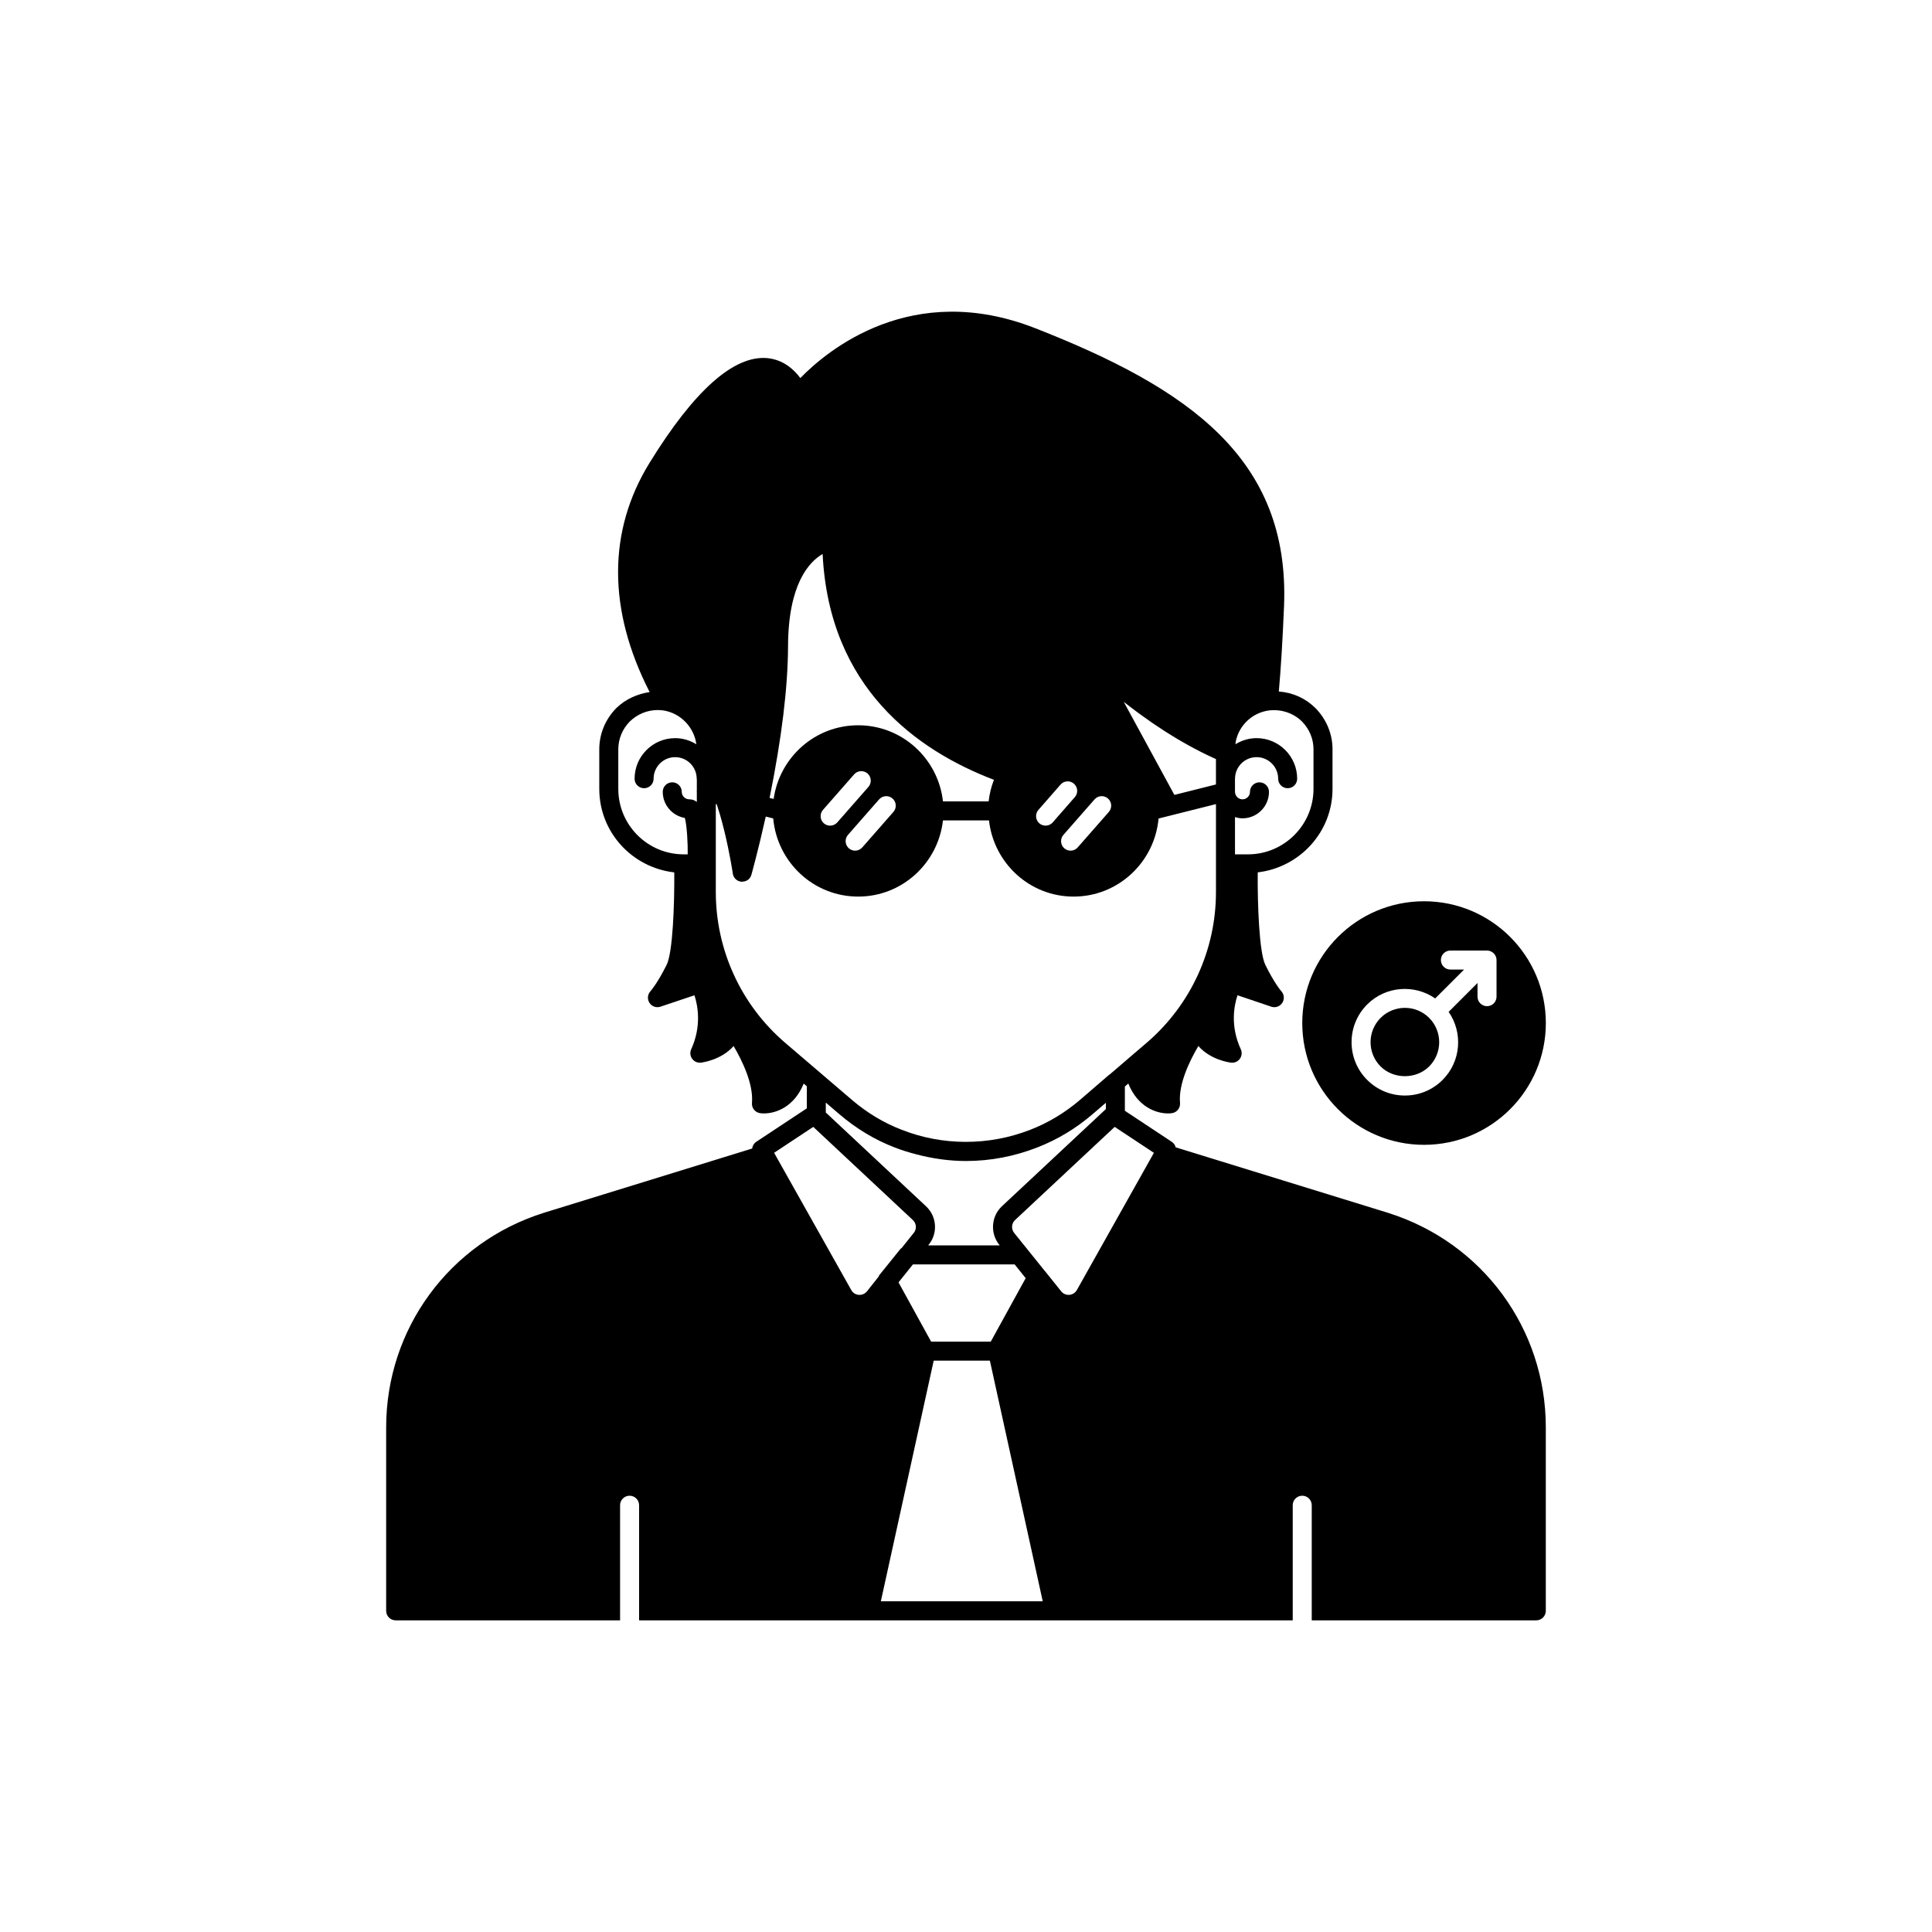 <?xml version="1.0" encoding="UTF-8"?>
<!-- Uploaded to: ICON Repo, www.svgrepo.com, Generator: ICON Repo Mixer Tools -->
<svg fill="#000000" width="800px" height="800px" version="1.1" viewBox="144 144 512 512" xmlns="http://www.w3.org/2000/svg">
 <g>
  <path d="m511.93 465.44-56.355-17.383c-0.152-0.574-0.496-1.102-1.031-1.457l-12.441-8.23v-6.441l0.91-0.781c2.477 6.172 7.332 7.922 10.508 7.922 0.359 0 0.695-0.023 1.004-0.062 1.348-0.168 2.316-1.379 2.195-2.727-0.461-5.055 2.633-11.305 4.859-15.074 3.324 3.777 8.41 4.375 8.684 4.406 0.941 0.098 1.789-0.297 2.316-1.031 0.527-0.738 0.621-1.699 0.242-2.523-2.832-6.148-1.789-11.543-0.871-14.301l8.961 3.027c1.098 0.367 2.277-0.055 2.906-1.012 0.629-0.961 0.527-2.231-0.246-3.078-0.016-0.02-1.805-2.023-4.234-6.981-1.637-3.269-2.098-15.934-2.027-24.527 11.121-1.305 19.82-10.68 19.82-22.105v-10.527c0-4.055-1.598-7.918-4.535-10.922-2.676-2.621-5.973-4.094-9.691-4.375 0.543-6.09 1.008-13.641 1.383-22.691v-0.004c1.539-39.031-25.246-57.645-65.934-73.582-32.738-12.832-55.129 5.891-62.258 13.211-1.668-2.258-4.512-4.898-8.816-5.293-8.812-0.742-19.301 8.539-31.145 27.766-11.141 18.082-11.098 39.012 0.027 60.738-3.211 0.48-6.394 1.863-8.848 4.266-2.898 2.961-4.496 6.828-4.496 10.879v10.527c0 11.48 8.723 20.855 19.871 22.117 0.07 8.59-0.391 21.246-2.027 24.52-2.477 4.953-4.269 6.961-4.277 6.969-0.789 0.848-0.895 2.113-0.27 3.082 0.621 0.965 1.812 1.387 2.918 1.02l9.004-3.027c0.898 2.762 1.93 8.176-0.859 14.309-0.375 0.824-0.281 1.785 0.25 2.519 0.531 0.73 1.402 1.121 2.312 1.027 0.277-0.031 5.348-0.629 8.676-4.398 2.223 3.777 5.301 10.027 4.867 15.078-0.117 1.348 0.852 2.547 2.195 2.715 0.309 0.039 0.645 0.062 1.004 0.062 3.176 0 8.023-1.75 10.504-7.906l0.832 0.711v5.848l-13.418 8.879c-0.625 0.418-0.977 1.07-1.07 1.77l-55.324 17.074c-24.926 7.894-41.668 30.727-41.668 56.824v48.617c0 1.391 1.125 2.519 2.519 2.519h59.473v-30.504c0-1.391 1.125-2.519 2.519-2.519 1.391 0 2.519 1.125 2.519 2.519v30.504h173.22v-30.504c0-1.391 1.125-2.519 2.519-2.519 1.391 0 2.519 1.125 2.519 2.519v30.504h59.512c1.391 0 2.519-1.125 2.519-2.519v-48.617c0-26.105-16.762-48.941-41.73-56.824zm-40.645-104.9c0.637 0.191 1.297 0.324 1.992 0.324 3.867 0 7.016-3.148 7.016-7.019 0-1.391-1.125-2.519-2.519-2.519-1.391 0-2.519 1.125-2.519 2.519 0 1.094-0.887 1.984-1.977 1.984-1.094 0-1.984-0.891-1.984-1.984 0-0.016-0.008-0.031-0.012-0.051v-3.375c0-0.016 0.012-0.031 0.012-0.051 0-3.152 2.562-5.715 5.711-5.715 3.152 0 5.719 2.562 5.719 5.715 0 1.391 1.125 2.519 2.519 2.519 1.391 0 2.519-1.125 2.519-2.519 0-5.93-4.828-10.754-10.754-10.754-2.059 0-3.965 0.609-5.598 1.617 0.027-0.199 0.02-0.41 0.055-0.605 0.824-4.367 4.402-7.816 8.957-8.367 3.176-0.332 6.328 0.703 8.609 2.934 1.973 2.016 3.059 4.629 3.059 7.359v10.527c0 9.512-7.758 17.289-17.277 17.332h-3.527zm-142.62-6.82c-0.004 0.043-0.031 0.074-0.031 0.117 0 0.059 0.027 0.109 0.031 0.164v2.531c-0.527-0.434-1.18-0.707-2.008-0.707-1.094 0-1.984-0.891-1.984-1.984 0-1.391-1.125-2.519-2.519-2.519-1.391 0-2.519 1.125-2.519 2.519 0 3.473 2.535 6.363 5.852 6.922 0.57 1.945 0.816 7.094 0.762 9.539-0.004 0.035-0.004 0.074-0.008 0.109h-1.055c-9.555 0-17.328-7.773-17.328-17.332v-10.527c0-2.727 1.086-5.344 3.019-7.32 2.016-1.973 4.644-3.059 7.406-3.059 0.574 0 1.102 0.039 1.609 0.117 4.562 0.75 8.062 4.492 8.652 8.957-1.641-1.016-3.555-1.629-5.621-1.629-5.93 0-10.75 4.824-10.75 10.754 0 1.391 1.125 2.519 2.519 2.519 1.391 0 2.519-1.125 2.519-2.519 0-3.152 2.562-5.715 5.711-5.715 3.148 0 5.711 2.562 5.711 5.715 0 0.051 0.027 0.094 0.031 0.145zm116.93-20.836c0.402 0.297 0.785 0.562 1.18 0.848 0.824 0.598 1.648 1.191 2.449 1.742 0.457 0.312 0.895 0.598 1.34 0.898 0.719 0.48 1.438 0.965 2.133 1.41 0.457 0.293 0.898 0.562 1.348 0.844 0.656 0.406 1.305 0.812 1.941 1.188 0.449 0.266 0.879 0.516 1.316 0.766 0.605 0.348 1.203 0.688 1.785 1.008 0.426 0.234 0.844 0.461 1.258 0.68 0.562 0.301 1.113 0.59 1.652 0.863 0.391 0.199 0.77 0.391 1.145 0.574 0.543 0.266 1.062 0.516 1.578 0.758 0.336 0.156 0.672 0.316 0.996 0.461 0.172 0.078 0.359 0.168 0.527 0.242v6.723l-11.016 2.769-13.422-24.668c1.293 1.02 2.551 1.98 3.789 2.894zm-7.969 22.727c1.043 0.918 1.145 2.508 0.23 3.555l-8.25 9.406c-0.496 0.566-1.195 0.859-1.895 0.859-0.59 0-1.18-0.207-1.664-0.625-1.043-0.918-1.145-2.508-0.23-3.555l8.25-9.406c0.918-1.047 2.512-1.148 3.559-0.234zm-18.43 3.016 5.859-6.699c0.914-1.055 2.508-1.152 3.551-0.238 1.047 0.918 1.156 2.508 0.234 3.555l-5.856 6.699c-0.496 0.57-1.195 0.859-1.895 0.859-0.59 0-1.18-0.203-1.656-0.621-1.051-0.918-1.156-2.508-0.238-3.555zm-66.355-43.422c0.062-16.594 5.688-22.387 9.164-24.387 1.723 35.371 24.891 52.012 45.398 59.84-0.723 1.844-1.184 3.769-1.406 5.719h-12.098c-1.266-11.312-10.797-20.172-22.473-20.172-11.445 0-20.848 8.52-22.402 19.52l-1.074-0.27c3.172-15.641 4.852-29.219 4.891-40.25zm15.883 50.047 8.25-9.406c0.922-1.047 2.504-1.148 3.559-0.234 1.043 0.918 1.145 2.508 0.23 3.555l-8.25 9.406c-0.496 0.566-1.195 0.859-1.895 0.859-0.59 0-1.18-0.207-1.664-0.625-1.043-0.918-1.145-2.512-0.23-3.555zm-2.836-3.305c-0.496 0.566-1.195 0.859-1.895 0.859-0.59 0-1.18-0.207-1.664-0.625-1.043-0.918-1.145-2.508-0.23-3.555l8.25-9.406c0.914-1.051 2.504-1.145 3.559-0.234 1.043 0.918 1.145 2.508 0.23 3.555zm-13.875 58.348c-11.641-10.004-18.316-24.551-18.316-39.906v-23.309l0.246 0.062c0.008 0.023 0.016 0.047 0.023 0.07 0.301 0.918 0.598 1.859 0.879 2.832 0.164 0.574 0.324 1.141 0.477 1.711 0.215 0.793 0.418 1.586 0.613 2.383 1.492 6.102 2.262 11.293 2.269 11.367 0.125 0.883 0.703 1.609 1.488 1.953 0.262 0.113 0.543 0.188 0.84 0.207 0.055 0.004 0.113 0.004 0.168 0.004 0.039 0 0.066-0.035 0.105-0.035 1.156-0.055 2.004-0.734 2.309-1.777 0.004-0.008 0.012-0.012 0.012-0.02 0.02-0.066 1.777-6.34 3.809-15.445l1.977 0.5c1.039 11.574 10.68 20.711 22.516 20.711 11.66 0 21.188-8.863 22.469-20.184h12.199c1.277 11.324 10.781 20.184 22.414 20.184 11.836 0 21.473-9.125 22.52-20.688l15.215-3.824v23.305c0 15.355-6.676 29.902-18.312 39.902l-5.238 4.481c-0.004 0.004-0.008 0.016-0.012 0.02l-4.625 3.965c-0.035 0.027-0.086 0.027-0.121 0.055l-7.703 6.641c-3.981 3.41-8.414 6.082-13.18 7.93-5.496 2.152-11.32 3.219-17.125 3.215-5.805-0.004-11.59-1.082-17.012-3.223-4.719-1.812-9.145-4.477-13.172-7.926zm56.793 53.578 0.137 0.172h-18.973l0.137-0.172c2.504-3.055 2.18-7.547-0.734-10.23l-26.527-24.816v-2.633l3.602 3.086c4.457 3.816 9.383 6.781 14.617 8.793 1.867 0.734 3.781 1.316 5.719 1.824 4.32 1.148 8.797 1.781 13.219 1.781 6.441 0 12.797-1.211 18.895-3.594 5.289-2.055 10.215-5.012 14.637-8.809l3.531-3.027v1.668l-27.504 25.715c-2.883 2.66-3.223 7.148-0.754 10.242zm4.09 5.211 2.922 3.644-9.25 16.812h-15.812l-8.637-15.699 3.816-4.758zm-36.031 3.211-3.098 3.91c-0.551 0.676-1.383 1.031-2.231 0.941-0.832-0.078-1.531-0.535-1.945-1.285l-20.445-36.359 10.379-6.867 26.402 24.699c0.949 0.875 1.066 2.375 0.246 3.375l-3.199 3.996c-0.117 0.102-0.258 0.16-0.355 0.285l-5.637 6.996c-0.074 0.086-0.062 0.211-0.117 0.309zm0.57 86.066 14.008-63.781h14.887l6.106 27.793 7.902 35.988zm51.957-82.504c-0.422 0.75-1.156 1.223-2.008 1.293-0.836 0.043-1.625-0.27-2.148-0.926l-4.281-5.34c-0.012-0.016-0.031-0.02-0.043-0.031l-4.707-5.848c-0.008-0.008-0.004-0.02-0.012-0.027l-1.059-1.301-2.387-2.965c-0.801-1-0.695-2.516 0.254-3.387l26.406-24.688 10.391 6.875z"/>
  <path d="m522.74 426.62c3.547-3.547 3.547-9.32 0-12.867-1.773-1.773-4.102-2.66-6.434-2.66-2.328 0-4.66 0.887-6.434 2.66-3.547 3.551-3.547 9.32 0 12.867 3.438 3.438 9.43 3.438 12.867 0z"/>
  <path d="m521.39 447.39c17.824 0 32.273-14.449 32.273-32.273s-14.449-32.273-32.273-32.273c-17.828-0.004-32.277 14.449-32.277 32.273s14.449 32.273 32.277 32.273zm-15.078-37.195c4.906-4.902 12.527-5.418 18.031-1.602l7.652-7.652h-3.625c-1.391 0-2.519-1.125-2.519-2.519 0-1.391 1.125-2.519 2.519-2.519h9.707c0.328 0 0.652 0.066 0.961 0.195 0.617 0.254 1.109 0.746 1.363 1.363 0.129 0.309 0.195 0.633 0.195 0.961v9.707c0 1.391-1.125 2.519-2.519 2.519-1.391 0-2.519-1.125-2.519-2.519v-3.629l-7.652 7.652c3.816 5.508 3.301 13.129-1.602 18.031-2.668 2.672-6.219 4.144-9.996 4.144-3.777 0-7.324-1.473-9.996-4.144-5.512-5.508-5.512-14.477 0-19.988z"/>
 </g>
</svg>